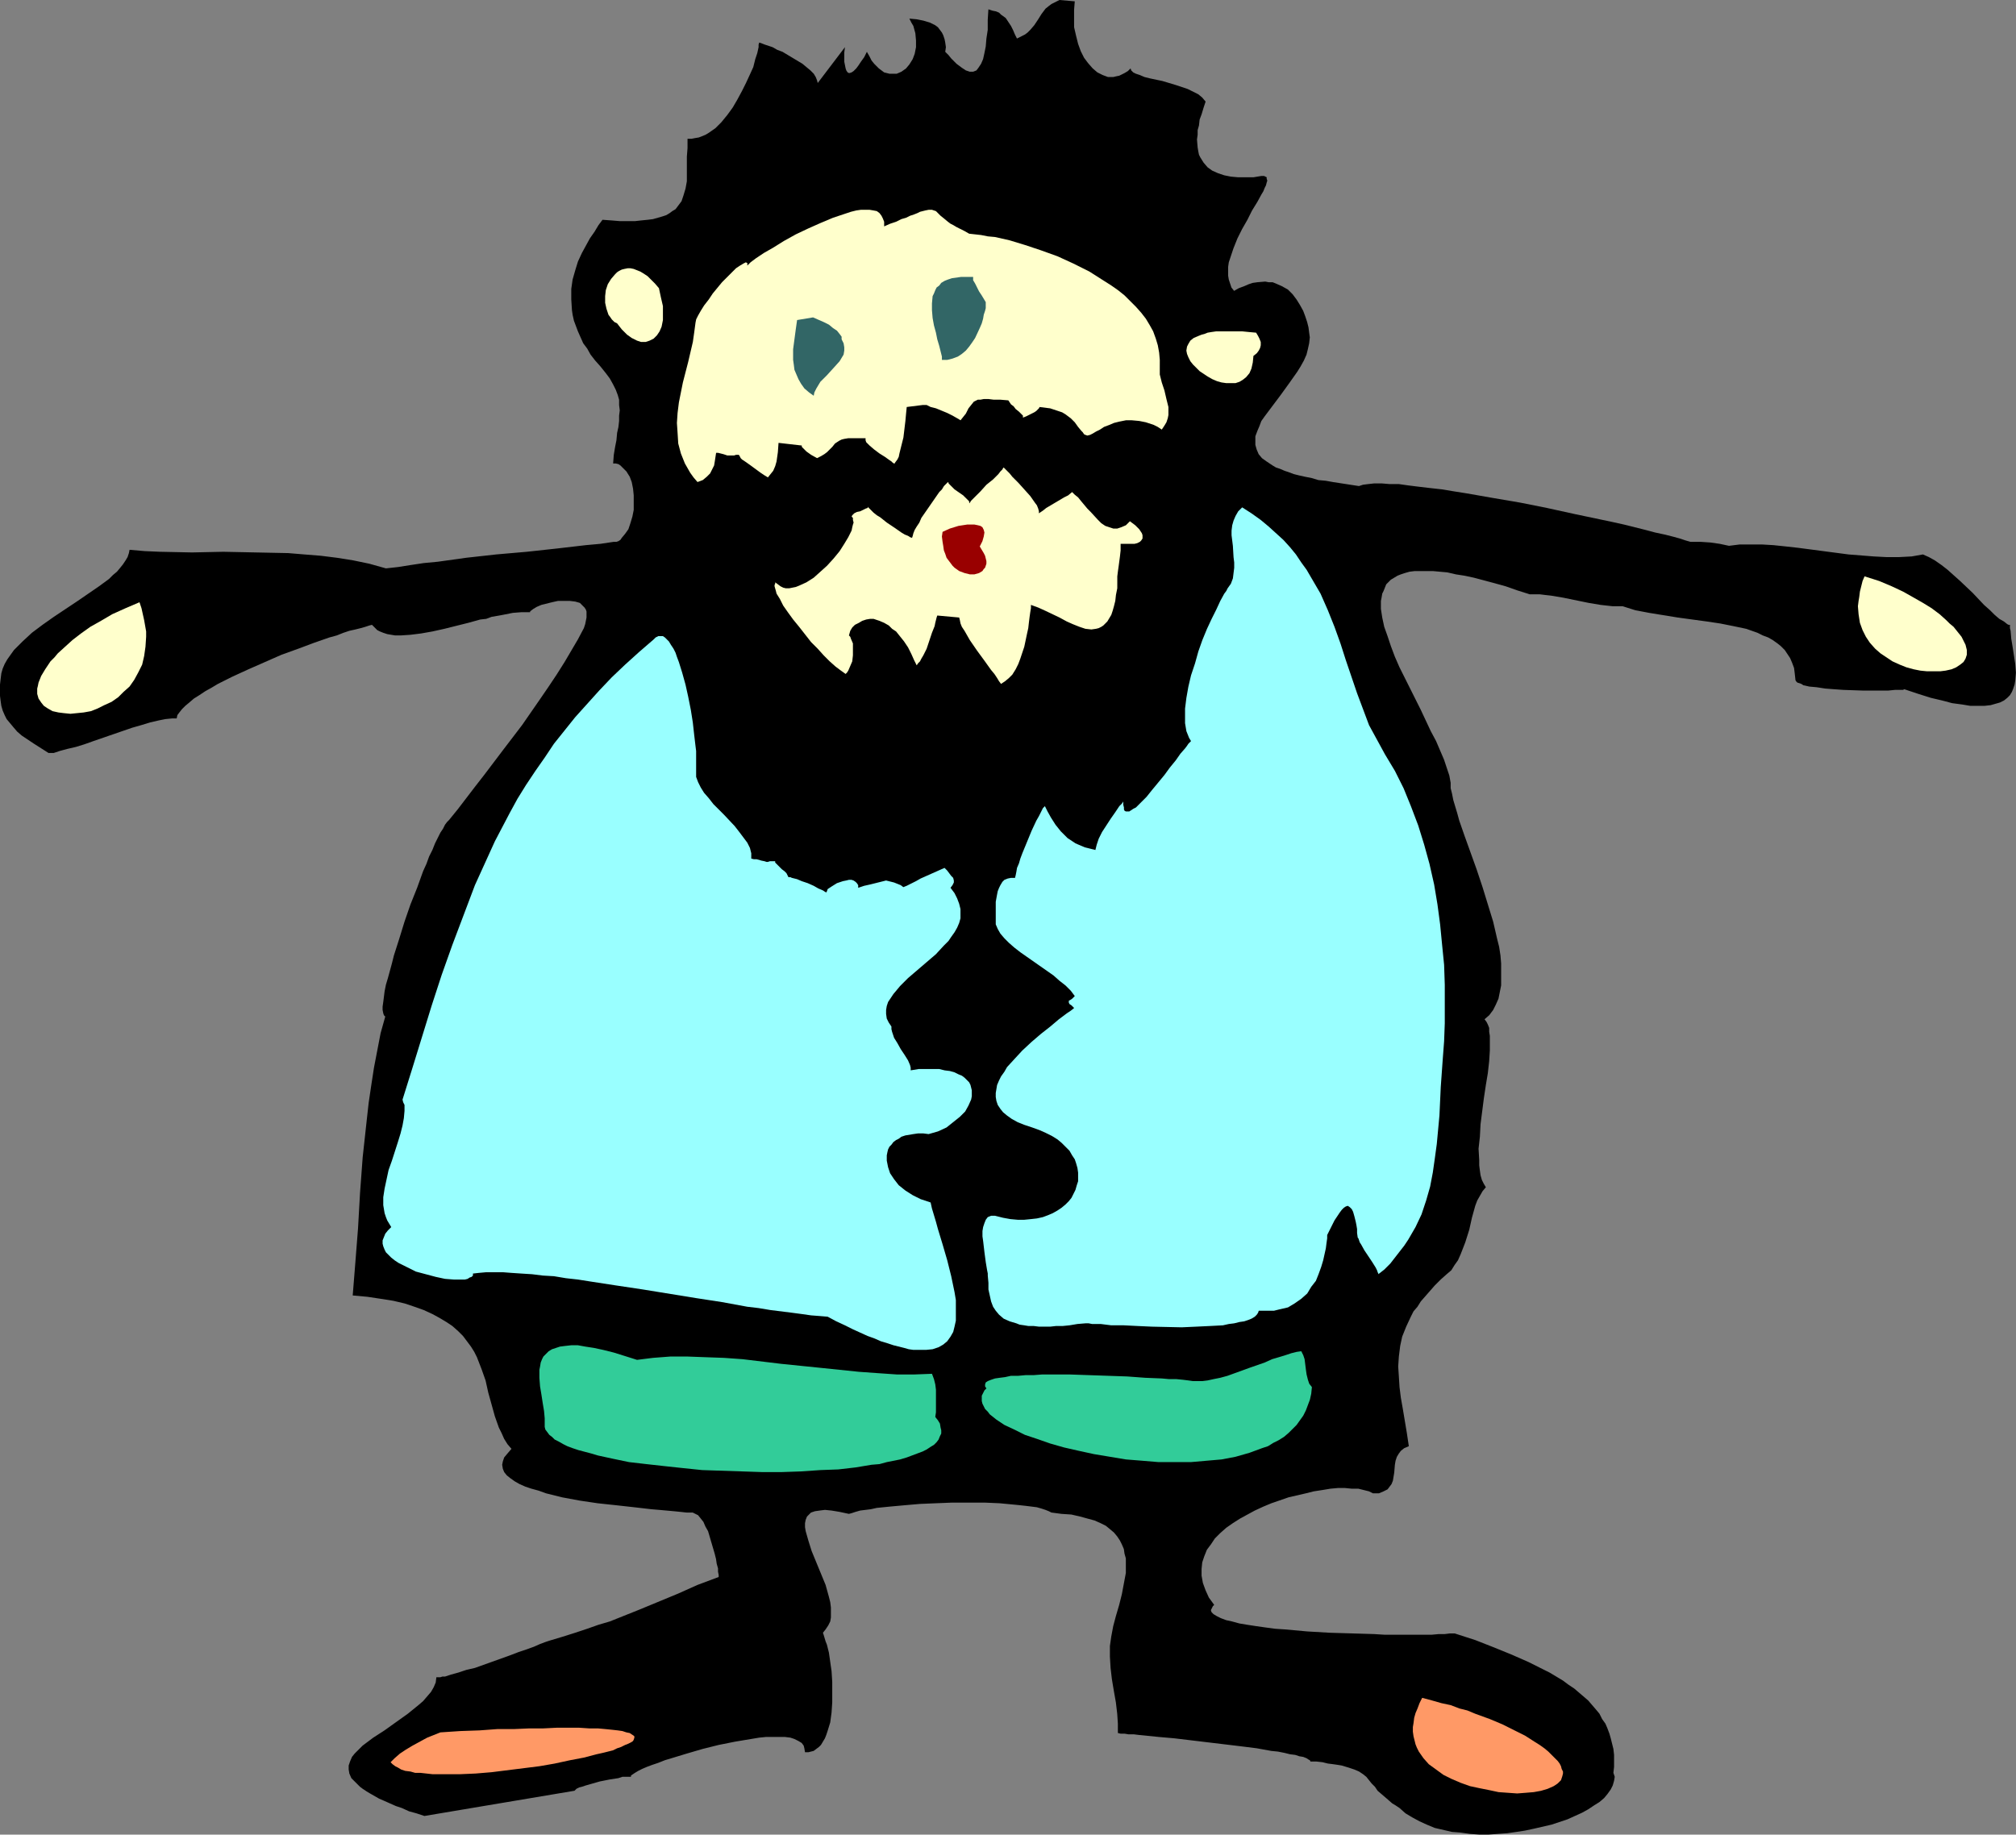<?xml version="1.0" encoding="UTF-8" standalone="no"?>
<svg
   version="1.0"
   width="129.766mm"
   height="118.114mm"
   id="svg16"
   sodipodi:docname="Big Mustache.wmf"
   xmlns:inkscape="http://www.inkscape.org/namespaces/inkscape"
   xmlns:sodipodi="http://sodipodi.sourceforge.net/DTD/sodipodi-0.dtd"
   xmlns="http://www.w3.org/2000/svg"
   xmlns:svg="http://www.w3.org/2000/svg">
  <rect width="100%" height="100%" fill="#808080" stroke="none"/>
  <sodipodi:namedview
     id="namedview16"
     pagecolor="#ffffff"
     bordercolor="#000000"
     borderopacity="0.25"
     inkscape:showpageshadow="2"
     inkscape:pageopacity="0.0"
     inkscape:pagecheckerboard="0"
     inkscape:deskcolor="#d1d1d1"
     inkscape:document-units="mm" />
  <defs
     id="defs1">
    <pattern
       id="WMFhbasepattern"
       patternUnits="userSpaceOnUse"
       width="6"
       height="6"
       x="0"
       y="0" />
  </defs>
  <path
     style="fill:#000000;fill-opacity:1;fill-rule:evenodd;stroke:none"
     d="M 261.469,0.323 257.752,0 l -0.97,0.485 -0.97,0.485 -0.646,0.485 -0.808,0.646 -0.97,1.293 -0.808,1.293 -0.97,1.454 -0.97,1.131 -0.646,0.646 -0.646,0.485 -0.97,0.485 -0.97,0.485 -0.485,-0.969 -0.485,-1.131 -0.485,-0.969 -0.646,-0.969 -0.646,-0.969 -1.131,-0.808 -0.485,-0.485 -0.808,-0.323 -0.808,-0.162 -0.97,-0.323 -0.162,2.585 v 2.424 l -0.323,2.1 -0.162,1.939 -0.323,1.616 -0.323,1.454 -0.485,1.131 -0.646,0.969 -0.485,0.646 -0.808,0.323 h -0.808 l -0.97,-0.323 -0.485,-0.323 -0.485,-0.323 -0.646,-0.485 -0.646,-0.485 -0.646,-0.646 -0.646,-0.646 -0.646,-0.808 -0.808,-0.808 0.162,-1.131 -0.162,-1.131 -0.162,-0.808 -0.323,-0.969 -0.323,-0.646 -0.485,-0.646 -0.485,-0.646 -0.646,-0.485 -1.293,-0.646 -1.616,-0.485 -1.616,-0.323 -1.778,-0.162 0.485,0.969 0.485,0.808 0.485,1.777 0.162,1.777 v 1.616 l -0.323,1.616 -0.485,1.293 -0.808,1.293 -0.808,0.969 -1.131,0.808 -1.131,0.485 h -1.131 -0.646 l -0.646,-0.162 -0.646,-0.162 -0.646,-0.485 -0.646,-0.485 -0.485,-0.485 -0.646,-0.646 -0.646,-0.808 -0.485,-0.969 -0.646,-1.131 -0.646,1.293 -0.808,1.131 -0.646,0.969 -0.485,0.646 -0.646,0.646 -0.485,0.323 -0.485,0.162 h -0.162 l -0.323,-0.162 -0.323,-0.485 -0.162,-0.485 -0.162,-0.808 -0.162,-0.808 v -2.262 l 0.162,-1.293 -6.626,8.725 -0.162,-0.646 -0.323,-0.808 -0.485,-0.808 -0.808,-0.808 -0.97,-0.808 -0.97,-0.808 -2.424,-1.454 -2.424,-1.454 -1.293,-0.485 -1.131,-0.646 -0.97,-0.323 -0.97,-0.323 -0.808,-0.323 -0.485,-0.162 -0.162,0.485 v 0.646 l -0.323,1.454 -0.485,1.454 -0.485,1.939 -0.808,1.777 -0.97,2.1 -0.97,1.939 -1.131,2.1 -1.131,1.939 -1.293,1.777 -1.454,1.777 -1.454,1.454 -1.616,1.131 -0.808,0.485 -0.808,0.323 -0.808,0.323 -0.97,0.162 -0.808,0.162 h -0.97 v 2.262 l -0.162,2.1 v 2.1 1.939 1.939 l -0.323,1.777 -0.485,1.616 -0.485,1.454 -0.485,0.646 -0.485,0.646 -0.485,0.646 -0.808,0.485 -0.646,0.485 -0.808,0.485 -0.97,0.323 -1.131,0.323 -1.131,0.323 -1.293,0.162 -1.616,0.162 -1.454,0.162 h -3.717 l -1.939,-0.162 -2.262,-0.162 -0.97,1.293 -0.97,1.616 -1.131,1.616 -0.97,1.777 -0.97,1.777 -0.97,2.1 -0.646,2.1 -0.646,2.262 -0.323,2.262 v 2.585 l 0.162,2.585 0.162,1.131 0.323,1.454 0.485,1.293 0.485,1.293 0.646,1.454 0.646,1.454 0.97,1.293 0.808,1.454 1.131,1.454 1.293,1.454 1.293,1.616 0.97,1.293 0.808,1.454 0.646,1.293 0.485,1.293 0.323,1.131 v 1.293 l 0.162,1.293 -0.162,1.293 v 1.293 l -0.162,1.454 -0.323,1.454 -0.162,1.777 -0.323,1.616 -0.323,1.939 -0.162,2.1 h 0.646 l 0.646,0.162 0.485,0.323 0.485,0.485 0.97,0.969 0.808,1.293 0.485,1.293 0.323,1.616 0.162,1.616 v 1.777 1.777 l -0.323,1.616 -0.485,1.616 -0.485,1.454 -0.808,1.131 -0.808,0.969 -0.323,0.485 -0.485,0.323 -0.485,0.162 h -0.646 l -3.232,0.485 -3.555,0.323 -6.949,0.808 -7.434,0.808 -7.434,0.646 -7.272,0.808 -6.949,0.969 -3.394,0.323 -3.232,0.485 -3.07,0.485 -2.909,0.323 -4.04,-1.131 -3.878,-0.808 -4.04,-0.646 -3.878,-0.485 -4.04,-0.323 -3.878,-0.323 -7.918,-0.162 -7.918,-0.162 -7.595,0.162 -7.757,-0.162 -3.717,-0.162 -3.717,-0.323 -0.162,0.808 -0.323,0.969 -0.485,0.808 -0.646,0.969 -0.646,0.808 -0.808,0.969 -0.97,0.808 -0.97,0.969 -2.424,1.777 -2.586,1.777 -2.586,1.777 -2.909,1.939 -2.909,1.939 -2.747,1.939 -2.586,1.939 -2.262,2.1 -1.131,1.131 -0.97,0.969 -0.808,1.131 -0.808,1.131 -0.646,1.131 -0.485,1.131 -0.323,1.131 -0.162,1.293 L 0,166.578 v 1.454 1.293 l 0.162,1.293 0.162,1.131 0.323,1.131 0.485,1.131 0.485,0.969 0.808,0.969 0.808,0.969 0.97,1.131 1.131,0.969 1.454,0.969 1.454,0.969 1.778,1.131 1.778,1.131 h 0.646 0.646 l 1.454,-0.485 1.778,-0.485 2.101,-0.485 2.101,-0.646 2.262,-0.808 9.373,-3.231 2.262,-0.646 2.101,-0.646 2.101,-0.485 1.616,-0.323 1.616,-0.162 h 1.131 l 0.162,-0.808 0.485,-0.646 0.646,-0.808 0.808,-0.808 0.97,-0.808 1.131,-0.969 1.293,-0.808 1.454,-0.969 1.454,-0.808 1.616,-0.969 3.555,-1.777 3.878,-1.777 4.04,-1.777 4.04,-1.777 4.04,-1.454 3.878,-1.454 3.717,-1.293 1.778,-0.485 1.616,-0.646 1.454,-0.485 1.454,-0.323 1.293,-0.323 1.131,-0.323 0.97,-0.323 0.646,-0.162 0.646,0.646 0.646,0.646 0.646,0.323 0.808,0.323 0.97,0.323 0.97,0.162 0.97,0.162 h 1.293 l 2.424,-0.162 2.586,-0.323 2.747,-0.485 2.909,-0.646 5.818,-1.454 2.909,-0.808 1.454,-0.162 1.293,-0.485 2.747,-0.485 2.424,-0.485 2.101,-0.162 h 1.131 0.97 v -0.162 l 0.162,-0.162 0.646,-0.485 0.808,-0.485 1.131,-0.485 1.293,-0.323 1.293,-0.323 1.454,-0.323 h 1.454 1.454 l 1.293,0.162 1.131,0.323 0.808,0.808 0.323,0.323 0.323,0.485 0.162,0.485 v 0.646 0.808 l -0.162,0.808 -0.162,0.808 -0.323,0.969 -1.454,2.747 -1.616,2.747 -1.616,2.747 -1.939,3.07 -1.939,2.908 -2.101,3.07 -4.363,6.301 -4.686,6.14 -4.525,5.978 -2.262,2.908 -2.101,2.747 -2.101,2.747 -2.101,2.585 -0.485,0.485 -0.485,0.646 -0.485,0.969 -0.646,0.969 -0.646,1.293 -0.646,1.293 -0.646,1.616 -0.808,1.616 -0.646,1.777 -0.808,1.777 -1.454,4.039 -1.616,4.039 -1.454,4.201 -1.293,4.201 -1.293,4.039 -0.485,1.939 -0.485,1.777 -0.485,1.777 -0.485,1.616 -0.323,1.616 -0.162,1.293 -0.162,1.293 -0.162,1.131 v 0.808 l 0.162,0.808 0.162,0.485 0.323,0.323 -1.131,4.039 -0.808,4.201 -0.808,4.201 -0.646,4.201 -0.646,4.362 -0.485,4.362 -0.97,8.886 -0.646,8.725 -0.485,8.563 -0.646,8.24 -0.323,4.039 -0.323,4.039 3.555,0.323 3.232,0.485 3.07,0.485 2.747,0.646 2.424,0.808 2.262,0.808 2.101,0.969 1.778,0.969 1.616,0.969 1.454,0.969 1.454,1.293 1.131,1.131 0.97,1.293 0.97,1.293 0.808,1.293 0.646,1.293 1.131,2.908 0.97,2.747 0.646,2.908 1.616,5.816 0.97,2.747 0.646,1.293 0.646,1.454 0.808,1.293 0.97,1.131 -0.97,1.131 -0.808,0.969 -0.323,0.969 -0.162,0.808 0.162,0.969 0.323,0.808 0.646,0.808 0.808,0.646 1.131,0.808 1.131,0.646 1.454,0.646 1.454,0.485 1.778,0.485 1.778,0.646 1.939,0.485 1.939,0.485 4.363,0.808 4.363,0.646 4.525,0.485 4.363,0.485 4.202,0.485 1.939,0.162 1.778,0.162 1.778,0.162 1.616,0.162 1.454,0.162 h 1.454 l 0.646,0.323 0.646,0.323 0.646,0.808 0.646,0.808 0.485,1.131 0.646,1.131 0.808,2.747 0.808,2.747 0.323,1.293 0.162,1.131 0.323,1.131 v 0.808 l 0.162,0.808 v 0.485 l -2.586,0.969 -2.586,0.969 -4.686,2.1 -9.373,3.878 -4.848,1.939 -2.424,0.969 -2.747,0.808 -2.747,0.969 -2.909,0.969 -3.07,0.969 -3.232,0.969 -0.485,0.162 -0.485,0.162 -1.293,0.485 -1.454,0.646 -1.778,0.646 -1.939,0.646 -2.101,0.808 -8.565,3.07 -2.101,0.485 -1.939,0.646 -1.778,0.485 -1.454,0.485 h -0.646 l -0.485,0.162 h -0.485 -0.485 l -0.162,1.293 -0.485,1.131 -0.646,1.131 -0.97,1.131 -0.97,1.131 -1.131,0.969 -2.586,2.1 -5.656,4.039 -2.747,1.777 -1.293,0.969 -1.293,0.969 -0.97,0.969 -0.97,0.969 -0.646,0.808 -0.485,1.131 -0.323,0.969 v 0.969 l 0.162,0.969 0.485,1.131 0.97,0.969 1.131,1.131 0.646,0.485 0.97,0.646 0.808,0.485 1.131,0.646 1.131,0.646 1.131,0.485 1.454,0.646 1.454,0.646 1.454,0.485 1.778,0.808 1.778,0.485 1.939,0.646 36.522,-6.14 0.162,-0.162 0.323,-0.323 0.646,-0.323 0.646,-0.162 0.97,-0.323 1.131,-0.323 2.262,-0.646 2.424,-0.485 2.101,-0.323 0.97,-0.323 h 0.97 0.646 0.485 v -0.323 l 0.485,-0.323 0.485,-0.323 0.808,-0.485 0.97,-0.485 1.131,-0.485 1.293,-0.485 1.454,-0.485 1.616,-0.646 1.616,-0.485 3.717,-1.131 3.878,-1.131 3.878,-0.969 4.04,-0.808 3.878,-0.646 1.939,-0.323 1.616,-0.162 h 1.778 1.454 1.454 l 1.293,0.162 0.97,0.323 0.97,0.485 0.808,0.485 0.485,0.646 0.162,0.646 0.162,0.969 h 0.808 l 0.646,-0.162 0.646,-0.162 0.646,-0.485 0.646,-0.485 0.485,-0.485 0.485,-0.808 0.485,-0.808 0.323,-0.808 0.323,-0.969 0.646,-2.1 0.323,-2.424 0.162,-2.424 v -2.585 -2.424 l -0.162,-2.585 -0.323,-2.262 -0.323,-2.262 -0.485,-1.939 -0.323,-0.808 -0.485,-1.616 -0.162,-0.485 0.646,-0.808 0.646,-0.969 0.485,-0.969 0.162,-0.969 v -1.293 -1.131 l -0.162,-1.293 -0.323,-1.293 -0.808,-2.908 -1.131,-2.747 -1.131,-2.747 -1.131,-2.747 -0.808,-2.585 -0.323,-1.131 -0.323,-1.131 -0.162,-0.969 v -0.969 l 0.162,-0.808 0.323,-0.808 0.485,-0.485 0.485,-0.485 0.97,-0.323 1.131,-0.162 1.293,-0.162 1.616,0.162 1.939,0.323 2.262,0.485 0.646,-0.162 0.97,-0.323 1.131,-0.323 1.293,-0.162 1.293,-0.162 1.454,-0.323 1.616,-0.162 1.616,-0.162 3.555,-0.323 3.717,-0.323 3.878,-0.162 4.04,-0.162 h 4.04 3.717 l 3.717,0.162 3.394,0.323 1.616,0.162 1.454,0.162 1.293,0.162 1.293,0.162 1.131,0.323 0.97,0.323 0.808,0.323 0.646,0.323 2.424,0.323 2.424,0.162 2.101,0.485 1.778,0.485 1.778,0.485 1.454,0.646 1.293,0.646 0.97,0.808 0.97,0.808 0.808,0.969 0.646,0.969 0.485,0.969 0.485,1.131 0.162,1.131 0.323,1.131 v 1.131 2.424 l -0.485,2.585 -0.485,2.585 -0.646,2.585 -0.808,2.747 -0.646,2.424 -0.485,2.585 -0.323,2.262 v 1.293 1.293 l 0.162,2.747 0.323,2.747 0.485,2.908 0.485,2.747 0.323,2.747 0.162,2.424 v 1.131 1.131 l 0.646,0.162 h 0.97 l 0.97,0.162 h 1.293 l 1.293,0.162 1.616,0.162 1.616,0.162 1.616,0.162 3.717,0.323 4.04,0.485 8.08,0.969 4.04,0.485 3.878,0.485 3.555,0.646 1.616,0.162 1.616,0.323 1.293,0.323 1.293,0.162 0.97,0.323 0.97,0.162 0.808,0.323 0.485,0.323 0.323,0.162 0.162,0.323 h 1.454 l 1.454,0.162 1.293,0.323 1.293,0.162 1.131,0.162 0.97,0.162 1.616,0.485 1.454,0.485 1.131,0.485 0.97,0.646 0.808,0.646 0.646,0.808 0.646,0.808 0.808,0.808 0.646,0.969 1.131,0.969 1.131,0.969 1.293,1.131 0.808,0.485 0.97,0.646 1.454,1.293 1.616,0.969 1.778,0.969 1.778,0.808 1.939,0.808 2.101,0.485 2.101,0.485 2.101,0.162 2.262,0.323 2.262,0.162 h 2.262 l 2.262,-0.162 2.262,-0.162 2.262,-0.323 2.101,-0.323 2.262,-0.485 2.101,-0.485 2.101,-0.485 1.939,-0.646 1.939,-0.646 1.778,-0.808 1.778,-0.808 1.454,-0.808 1.454,-0.969 1.293,-0.808 1.131,-0.969 0.808,-0.969 0.808,-1.131 0.485,-0.969 0.323,-1.131 0.162,-0.969 -0.323,-0.969 0.162,-1.454 v -1.616 -1.293 l -0.162,-1.454 -0.323,-1.293 -0.323,-1.293 -0.323,-1.131 -0.485,-1.293 -0.485,-1.131 -0.808,-1.131 -0.646,-1.293 -0.808,-0.969 -0.97,-1.131 -0.97,-1.131 -1.131,-0.969 -1.131,-0.969 -1.131,-0.969 -1.454,-0.969 -1.293,-0.969 -1.616,-0.969 -1.616,-0.969 -1.616,-0.808 -3.555,-1.777 -4.04,-1.777 -4.363,-1.777 -4.525,-1.777 -5.01,-1.616 h -1.131 l -1.293,0.162 h -1.454 l -1.778,0.162 h -4.04 -2.262 -2.424 -2.586 l -2.586,-0.162 -5.333,-0.162 -5.494,-0.162 -5.494,-0.323 -5.333,-0.485 -2.424,-0.162 -2.424,-0.323 -2.262,-0.323 -2.101,-0.323 -1.939,-0.323 -1.778,-0.485 -1.454,-0.323 -1.293,-0.485 -0.97,-0.485 -0.808,-0.485 -0.485,-0.485 -0.162,-0.485 0.323,-0.646 0.162,-0.323 0.323,-0.323 -1.293,-1.777 -0.808,-1.777 -0.646,-1.777 -0.323,-1.777 v -1.616 l 0.162,-1.616 0.485,-1.454 0.646,-1.616 0.97,-1.293 0.97,-1.454 1.293,-1.293 1.454,-1.293 1.616,-1.131 1.778,-1.131 1.778,-0.969 1.778,-0.969 2.101,-0.969 1.939,-0.808 4.202,-1.454 4.202,-0.969 1.939,-0.485 2.101,-0.323 1.939,-0.323 1.778,-0.162 h 1.778 l 1.616,0.162 h 1.616 l 1.293,0.323 1.293,0.323 0.97,0.485 h 0.808 0.646 l 1.131,-0.485 0.97,-0.485 0.485,-0.646 0.485,-0.646 0.323,-0.808 0.323,-1.939 0.162,-1.939 0.162,-0.969 0.323,-0.969 0.485,-0.808 0.485,-0.646 0.808,-0.646 1.131,-0.485 -0.485,-3.231 -0.485,-2.908 -0.485,-2.908 -0.485,-2.747 -0.323,-2.585 -0.162,-2.585 -0.162,-2.424 0.162,-2.424 0.323,-2.585 0.485,-2.262 0.97,-2.424 1.131,-2.424 0.646,-1.293 0.97,-1.131 0.808,-1.293 1.131,-1.293 1.131,-1.293 1.131,-1.293 1.454,-1.454 1.454,-1.293 1.131,-0.969 0.808,-1.293 0.808,-1.131 0.646,-1.454 1.131,-2.908 0.97,-3.07 0.646,-2.908 0.808,-2.908 0.485,-1.293 0.646,-1.131 0.646,-1.131 0.808,-0.969 -0.485,-0.808 -0.485,-0.969 -0.323,-1.131 -0.162,-1.131 -0.162,-1.293 v -1.293 l -0.162,-2.747 0.323,-2.908 0.162,-3.07 0.808,-6.301 0.485,-3.231 0.485,-2.908 0.323,-2.908 0.162,-2.585 v -1.293 -1.131 -1.131 l -0.162,-0.969 v -0.969 l -0.323,-0.808 -0.323,-0.646 -0.485,-0.646 1.131,-0.969 0.97,-1.293 0.646,-1.293 0.646,-1.454 0.323,-1.616 0.323,-1.616 v -1.777 -1.777 -1.777 l -0.162,-1.939 -0.323,-2.1 -0.485,-1.939 -0.97,-4.201 -1.293,-4.201 -1.293,-4.201 -1.454,-4.362 -1.454,-4.039 -1.454,-4.039 -1.293,-3.716 -0.485,-1.777 -0.485,-1.616 -0.485,-1.616 -0.323,-1.616 -0.323,-1.293 v -1.293 l -0.323,-1.777 -0.646,-1.939 -0.646,-1.939 -0.97,-2.262 -0.97,-2.262 -1.293,-2.424 -2.424,-5.17 -2.586,-5.17 -2.586,-5.17 -1.131,-2.585 -0.97,-2.585 -0.808,-2.424 -0.808,-2.262 -0.485,-2.262 -0.323,-2.1 v -1.939 l 0.162,-0.808 0.162,-0.969 0.323,-0.646 0.323,-0.808 0.323,-0.808 0.485,-0.485 0.646,-0.646 0.808,-0.485 0.808,-0.485 0.808,-0.323 0.97,-0.323 1.131,-0.323 1.293,-0.162 h 1.293 1.454 1.616 l 1.778,0.162 1.778,0.162 2.101,0.485 2.101,0.323 2.262,0.485 2.424,0.646 2.424,0.646 2.909,0.808 2.747,0.969 3.07,0.969 h 1.131 1.293 l 1.293,0.162 1.454,0.162 2.909,0.485 6.302,1.293 2.909,0.485 1.454,0.162 1.454,0.162 h 1.131 1.293 l 3.07,0.969 3.394,0.646 6.949,1.131 7.11,0.969 3.232,0.485 3.232,0.646 3.07,0.646 2.747,0.969 1.293,0.646 1.293,0.485 1.131,0.646 1.131,0.808 0.808,0.646 0.97,0.969 0.646,0.969 0.646,0.969 0.485,1.131 0.485,1.293 0.162,1.293 0.162,1.454 v 0.162 l 0.162,0.323 0.323,0.323 0.485,0.162 0.485,0.162 0.485,0.323 1.454,0.323 1.778,0.162 2.101,0.323 2.101,0.162 2.262,0.162 4.686,0.162 h 6.302 l 1.616,-0.162 h 1.293 0.646 l 0.323,-0.162 3.394,1.131 3.07,0.969 2.747,0.646 2.424,0.646 2.424,0.323 1.939,0.323 h 1.939 1.616 l 1.454,-0.162 1.131,-0.323 1.131,-0.323 0.97,-0.485 0.808,-0.646 0.646,-0.646 0.485,-0.808 0.323,-0.808 0.323,-0.969 0.162,-0.969 0.162,-1.939 -0.162,-2.1 -0.323,-2.1 -0.323,-2.1 -0.323,-1.939 -0.162,-1.939 -0.162,-0.646 v -0.808 h -0.323 l -0.323,-0.162 -0.808,-0.646 -1.131,-0.646 -1.131,-0.969 -1.131,-1.131 -1.454,-1.293 -2.747,-2.908 -3.07,-2.908 -3.07,-2.747 -1.454,-1.131 -1.616,-1.131 -1.454,-0.808 -1.454,-0.646 -2.747,0.485 -3.07,0.162 h -3.07 l -3.07,-0.162 -6.141,-0.485 -6.141,-0.808 -6.141,-0.808 -2.909,-0.323 -3.07,-0.323 -2.747,-0.162 h -2.909 -2.586 l -2.586,0.323 -2.262,-0.485 -2.262,-0.323 -2.424,-0.162 h -1.131 -1.293 l -1.131,-0.323 -1.454,-0.485 -1.778,-0.485 -1.939,-0.485 -2.262,-0.485 -2.424,-0.646 -2.586,-0.646 -2.586,-0.646 -2.909,-0.646 -3.07,-0.646 -6.141,-1.293 -6.626,-1.454 -6.464,-1.293 -6.626,-1.131 -6.464,-1.131 -3.07,-0.485 -2.909,-0.485 -2.909,-0.323 -2.747,-0.323 -2.586,-0.323 -2.262,-0.323 h -2.262 l -1.939,-0.162 h -1.778 l -1.454,0.162 -1.293,0.162 -0.97,0.323 -2.101,-0.323 -2.101,-0.323 -2.101,-0.323 -1.778,-0.323 -1.778,-0.162 -1.616,-0.485 -1.616,-0.323 -1.454,-0.323 -1.293,-0.323 -1.293,-0.485 -0.97,-0.323 -1.131,-0.485 -0.97,-0.323 -0.808,-0.485 -1.454,-0.969 -1.131,-0.808 -0.808,-0.969 -0.485,-1.131 -0.323,-1.131 v -1.131 -0.969 l 0.485,-1.293 0.485,-1.131 0.485,-1.293 0.808,-1.131 1.939,-2.585 1.939,-2.585 2.101,-2.908 1.939,-2.747 0.808,-1.293 0.808,-1.454 0.646,-1.454 0.323,-1.293 0.323,-1.454 0.162,-1.454 -0.162,-1.131 -0.162,-1.293 -0.323,-1.293 -0.485,-1.454 -0.485,-1.293 -0.808,-1.454 -0.808,-1.293 -0.97,-1.293 -1.131,-1.131 -1.454,-0.808 -1.454,-0.646 -0.808,-0.323 h -0.97 l -0.808,-0.162 -1.939,0.162 -1.131,0.162 -0.97,0.323 -1.131,0.485 -1.293,0.485 -1.131,0.646 -0.646,-0.808 -0.323,-0.969 -0.323,-0.969 -0.162,-0.969 v -0.969 -1.131 l 0.162,-1.131 0.323,-0.969 0.808,-2.424 0.97,-2.424 1.131,-2.262 1.293,-2.262 1.131,-2.262 1.293,-2.1 0.97,-1.777 0.485,-0.808 0.323,-0.808 0.323,-0.646 0.162,-0.646 0.162,-0.485 -0.162,-0.485 V 43.139 l -0.323,-0.162 -0.323,-0.162 h -0.646 l -1.939,0.323 h -1.939 -1.778 l -1.778,-0.162 -1.616,-0.323 -1.454,-0.485 -1.454,-0.646 -1.131,-0.808 -0.97,-1.131 -0.808,-1.293 -0.323,-0.646 -0.162,-0.808 -0.162,-0.969 -0.162,-1.939 0.162,-1.131 v -1.131 l 0.323,-1.131 0.162,-1.454 0.485,-1.293 0.485,-1.616 0.485,-1.454 -0.808,-0.969 -0.97,-0.808 -1.293,-0.646 -1.293,-0.646 -1.454,-0.485 -1.454,-0.485 -3.232,-0.969 -3.07,-0.646 -1.293,-0.323 -1.131,-0.485 -0.97,-0.323 -0.646,-0.323 -0.485,-0.485 -0.162,-0.485 -0.646,0.646 -0.808,0.485 -0.646,0.323 -0.646,0.323 -0.808,0.162 -0.646,0.162 h -1.293 l -1.293,-0.485 -1.293,-0.646 -1.131,-0.969 -1.131,-1.293 -0.97,-1.293 -0.808,-1.616 -0.646,-1.777 -0.485,-1.939 -0.485,-2.1 V 4.524 2.424 Z"
     id="path1" />
  <path
     style="fill:#ffffcc;fill-opacity:1;fill-rule:evenodd;stroke:none"
     d="m 271.811,143.15 -0.323,1.616 -0.162,1.454 -0.323,1.293 -0.323,1.131 -0.323,0.969 -0.485,0.808 -0.485,0.808 -0.485,0.485 -0.485,0.485 -0.485,0.323 -0.646,0.323 -0.646,0.162 -1.131,0.162 -1.454,-0.162 -1.454,-0.485 -1.616,-0.646 -1.454,-0.646 -1.778,-0.969 -3.394,-1.616 -1.778,-0.808 -1.778,-0.646 v 0.808 l -0.162,0.969 -0.162,1.131 -0.162,1.293 -0.162,1.454 -0.323,1.454 -0.646,3.07 -0.97,2.908 -0.485,1.293 -0.646,1.293 -0.808,1.293 -0.808,0.808 -0.97,0.808 -0.97,0.646 -0.485,-0.646 -0.485,-0.808 -0.646,-0.969 -0.808,-0.969 -0.808,-1.131 -0.808,-1.131 -1.778,-2.424 -1.778,-2.585 -0.646,-1.131 -0.646,-1.131 -0.646,-0.969 -0.323,-0.808 -0.162,-0.808 -0.162,-0.646 -5.333,-0.485 -0.162,0.485 -0.162,0.646 -0.162,0.646 -0.162,0.808 -0.646,1.616 -0.646,1.939 -0.646,1.939 -0.808,1.616 -0.485,0.808 -0.323,0.646 -0.485,0.485 -0.323,0.485 -0.646,-1.293 -0.646,-1.454 -0.808,-1.616 -0.97,-1.454 -1.293,-1.616 -0.646,-0.808 -0.97,-0.646 -0.808,-0.808 -1.131,-0.646 -1.131,-0.485 -1.454,-0.485 h -0.808 l -0.97,0.162 -0.97,0.323 -0.808,0.485 -0.97,0.485 -0.646,0.646 -0.485,0.808 -0.323,1.131 0.323,0.323 0.162,0.485 0.485,1.131 v 1.454 1.454 l -0.162,1.454 -0.485,1.131 -0.485,1.131 -0.323,0.485 -0.323,0.323 -1.131,-0.808 -1.293,-0.969 -1.454,-1.293 -1.454,-1.454 -1.454,-1.616 -1.616,-1.616 -2.909,-3.716 -1.454,-1.777 -1.293,-1.777 -1.131,-1.616 -0.808,-1.616 -0.808,-1.293 -0.162,-0.646 -0.323,-1.131 v -0.323 l 0.162,-0.323 v -0.323 l 0.646,0.485 0.646,0.485 0.646,0.323 0.646,0.162 h 0.808 l 0.808,-0.162 0.808,-0.162 0.808,-0.323 1.778,-0.808 1.778,-1.131 1.616,-1.454 1.616,-1.454 1.616,-1.777 1.454,-1.777 1.131,-1.777 0.97,-1.616 0.808,-1.616 0.162,-0.808 0.162,-0.646 0.162,-0.485 -0.162,-0.646 v -0.485 l -0.323,-0.323 0.162,-0.323 0.485,-0.485 0.646,-0.323 0.808,-0.162 1.293,-0.646 0.485,-0.162 0.162,-0.323 v 0.162 l 0.323,0.323 0.485,0.485 0.485,0.485 0.808,0.646 0.808,0.485 1.616,1.293 1.939,1.293 1.616,1.131 0.808,0.485 0.808,0.323 0.485,0.323 0.485,0.162 0.162,-0.485 0.162,-0.646 0.323,-0.808 0.485,-0.808 0.646,-0.969 0.485,-1.131 1.454,-2.1 1.454,-2.1 1.454,-2.1 0.646,-0.646 0.485,-0.808 0.646,-0.646 0.323,-0.323 0.162,0.162 v 0.162 l 0.646,0.646 0.808,0.808 2.101,1.454 0.808,0.808 0.646,0.646 v 0.323 l 0.162,0.162 v -0.162 l 0.323,-0.485 0.485,-0.485 0.485,-0.485 0.646,-0.646 0.646,-0.646 1.454,-1.616 1.616,-1.293 0.646,-0.646 0.646,-0.646 0.485,-0.646 0.485,-0.485 0.162,-0.323 0.162,-0.162 0.485,0.485 0.485,0.485 0.485,0.485 0.646,0.808 1.454,1.454 1.454,1.616 1.454,1.616 1.131,1.616 0.485,0.646 0.323,0.808 0.162,0.646 v 0.485 l 0.97,-0.646 0.808,-0.646 4.363,-2.585 0.97,-0.485 0.97,-0.808 0.646,0.646 0.808,0.646 0.646,0.808 0.808,0.969 0.808,0.969 0.808,0.808 1.778,1.939 0.808,0.808 0.97,0.646 0.97,0.323 0.97,0.323 h 0.97 l 0.97,-0.323 1.131,-0.485 0.485,-0.485 0.485,-0.485 1.293,0.969 0.97,0.969 0.323,0.485 0.323,0.485 0.162,0.485 v 0.485 0.323 l -0.323,0.485 -0.323,0.323 -0.646,0.323 -0.646,0.162 h -0.97 -1.131 -1.293 v 1.616 l -0.162,1.454 -0.323,2.424 -0.162,1.131 -0.162,1.293 v 1.293 z"
     id="path2" />
  <path
     style="fill:#ffffcc;fill-opacity:1;fill-rule:evenodd;stroke:none"
     d="m 160.307,70.121 0.485,2.262 0.485,2.1 v 1.777 1.616 l -0.323,1.616 -0.485,1.131 -0.646,0.969 -0.808,0.808 -0.97,0.485 -0.97,0.323 h -1.131 l -0.97,-0.323 -1.293,-0.646 -1.131,-0.808 -1.293,-1.293 -1.131,-1.454 -0.646,-0.323 -0.646,-0.646 -0.323,-0.485 -0.485,-0.646 -0.485,-1.454 -0.323,-1.454 v -1.616 l 0.162,-1.454 0.485,-1.454 0.808,-1.293 0.97,-1.131 0.485,-0.485 0.485,-0.323 0.646,-0.323 0.646,-0.162 0.808,-0.162 h 0.646 l 0.808,0.162 0.808,0.323 0.808,0.323 0.808,0.485 0.97,0.646 0.808,0.808 0.97,0.969 z"
     id="path3" />
  <path
     style="fill:#ffffcc;fill-opacity:1;fill-rule:evenodd;stroke:none"
     d="m 304.939,86.601 -0.162,1.616 -0.323,1.454 -0.485,1.131 -0.808,0.969 -0.808,0.646 -0.808,0.485 -0.97,0.323 h -1.131 -1.131 l -1.131,-0.162 -1.131,-0.323 -1.131,-0.485 -1.131,-0.646 -0.97,-0.646 -0.97,-0.646 -0.808,-0.808 -0.808,-0.808 -0.646,-0.808 -0.485,-0.969 -0.323,-0.808 -0.162,-0.808 0.162,-0.969 0.323,-0.646 0.485,-0.808 0.808,-0.646 1.131,-0.485 0.808,-0.323 0.646,-0.162 0.808,-0.323 0.97,-0.162 1.131,-0.162 h 0.97 1.293 2.586 1.454 l 1.616,0.162 1.778,0.162 0.485,0.808 0.323,0.646 0.323,0.808 v 0.808 l -0.162,0.646 -0.323,0.646 -0.485,0.646 z"
     id="path4" />
  <path
     style="fill:#99ffff;fill-opacity:1;fill-rule:evenodd;stroke:none"
     d="m 216.867,249.786 v 0.646 l 0.162,0.646 0.485,1.454 0.808,1.293 0.808,1.454 0.97,1.454 0.808,1.293 0.485,1.131 0.162,0.646 v 0.646 l 1.939,-0.323 h 1.778 1.616 1.616 l 1.293,0.323 1.293,0.162 1.131,0.323 0.97,0.485 0.808,0.323 0.646,0.485 0.646,0.646 0.485,0.485 0.323,0.646 0.162,0.646 0.162,0.646 v 0.808 0.646 l -0.162,0.808 -0.646,1.454 -0.808,1.454 -1.293,1.293 -1.616,1.293 -1.616,1.293 -2.101,0.969 -2.262,0.646 -1.293,-0.162 h -1.293 l -1.131,0.162 -0.97,0.162 -0.97,0.162 -0.97,0.323 -0.646,0.485 -0.646,0.323 -0.646,0.485 -0.485,0.646 -0.485,0.485 -0.323,0.646 -0.162,0.646 -0.162,0.808 v 1.293 l 0.323,1.616 0.485,1.454 0.97,1.454 1.131,1.454 1.616,1.293 1.778,1.131 1.939,0.969 2.424,0.808 0.323,1.454 0.485,1.616 0.485,1.616 0.485,1.777 1.131,3.716 1.131,3.878 0.97,3.878 0.808,3.878 0.323,1.939 v 1.616 1.777 1.616 l -0.323,1.454 -0.323,1.293 -0.646,1.131 -0.808,1.131 -0.97,0.808 -1.131,0.646 -1.454,0.485 -1.616,0.162 h -1.939 -1.131 l -1.131,-0.162 -1.131,-0.323 -1.293,-0.323 -1.293,-0.323 -1.454,-0.485 -1.616,-0.485 -1.454,-0.646 -1.778,-0.646 -1.778,-0.808 -1.778,-0.808 -1.939,-0.969 -2.101,-0.969 -2.101,-1.131 -1.939,-0.162 -2.101,-0.162 -2.262,-0.323 -2.424,-0.323 -2.586,-0.323 -2.586,-0.323 -2.909,-0.485 -2.747,-0.323 -6.141,-1.131 -6.302,-0.969 -12.928,-2.1 -6.464,-0.969 -6.302,-0.969 -3.07,-0.485 -2.909,-0.323 -2.909,-0.485 -2.747,-0.162 -2.586,-0.323 -2.586,-0.162 -2.424,-0.162 -2.101,-0.162 h -2.101 -1.939 l -1.778,0.162 -1.454,0.162 v 0.485 l -0.323,0.323 -0.485,0.162 -0.485,0.323 -0.646,0.162 h -0.808 -0.97 -0.97 l -2.101,-0.162 -2.262,-0.485 -2.424,-0.646 -2.424,-0.646 -2.262,-1.131 -1.939,-0.969 -0.97,-0.646 -0.808,-0.646 -0.646,-0.646 -0.646,-0.646 -0.323,-0.646 -0.323,-0.808 -0.162,-0.646 v -0.808 l 0.323,-0.808 0.323,-0.808 0.646,-0.808 0.808,-0.808 -0.485,-0.808 -0.485,-0.808 -0.323,-0.808 -0.323,-0.969 -0.162,-0.969 -0.162,-0.969 v -1.939 l 0.323,-2.1 0.485,-2.262 0.485,-2.262 0.808,-2.262 1.454,-4.524 0.646,-2.1 0.485,-1.939 0.323,-1.777 0.162,-1.777 v -0.808 -0.646 l -0.323,-0.646 -0.162,-0.646 2.424,-7.755 4.686,-15.188 2.424,-7.432 2.586,-7.271 2.747,-7.271 2.747,-7.271 3.232,-7.109 1.616,-3.555 1.778,-3.393 1.778,-3.393 1.939,-3.555 2.101,-3.393 2.262,-3.393 2.262,-3.231 2.262,-3.393 2.586,-3.231 2.586,-3.231 2.909,-3.231 2.909,-3.231 3.07,-3.231 3.232,-3.07 3.394,-3.07 3.555,-3.07 0.485,-0.485 0.646,-0.323 h 0.646 0.485 l 0.485,0.323 0.485,0.485 0.485,0.485 0.485,0.808 0.646,0.969 0.485,0.969 0.323,0.969 0.485,1.293 0.808,2.585 0.808,2.908 0.646,2.908 0.646,3.231 0.485,3.07 0.323,2.908 0.323,2.747 0.162,1.293 v 1.293 0.969 1.939 0.808 1.293 l 0.485,1.293 0.646,1.293 0.808,1.293 1.131,1.293 1.131,1.454 2.586,2.585 2.586,2.747 1.131,1.454 0.97,1.293 0.97,1.293 0.646,1.293 0.323,1.293 v 1.293 l 0.646,0.162 h 0.646 l 0.646,0.162 0.485,0.162 0.808,0.162 0.485,0.162 h 0.323 l 0.485,-0.162 h 0.485 0.808 v 0.323 l 0.485,0.485 0.485,0.485 0.646,0.646 0.646,0.485 0.485,0.485 0.323,0.646 0.162,0.323 h 0.485 l 0.323,0.162 1.293,0.323 1.131,0.485 1.454,0.485 1.454,0.646 1.131,0.646 1.131,0.485 0.485,0.323 0.323,0.162 0.162,-0.323 0.162,-0.485 0.485,-0.323 0.485,-0.323 1.293,-0.808 1.454,-0.485 0.808,-0.162 0.646,-0.162 h 0.646 l 0.485,0.162 0.485,0.323 0.323,0.323 0.323,0.485 v 0.646 l 1.454,-0.485 1.454,-0.323 1.293,-0.323 1.293,-0.323 1.293,-0.323 1.293,0.323 0.646,0.162 0.808,0.323 0.808,0.323 0.646,0.485 0.808,-0.323 0.97,-0.485 1.293,-0.646 1.131,-0.646 2.909,-1.293 2.909,-1.293 0.646,0.646 0.97,1.293 0.485,0.485 0.162,0.646 v 0.485 l -0.323,0.646 -0.485,0.646 0.97,1.293 0.646,1.293 0.485,1.293 0.323,1.293 v 1.131 1.131 l -0.323,1.131 -0.485,1.131 -0.646,1.131 -0.808,1.131 -0.646,0.969 -1.131,1.131 -1.939,2.1 -2.262,1.939 -2.262,1.939 -2.262,1.939 -1.939,1.939 -0.808,0.969 -0.808,0.969 -0.646,0.969 -0.646,0.969 -0.323,0.969 -0.162,0.969 v 0.969 l 0.162,1.131 0.485,0.969 z"
     id="path5" />
  <path
     style="fill:#99ffff;fill-opacity:1;fill-rule:evenodd;stroke:none"
     d="m 350.995,257.703 -0.485,6.786 -0.323,6.947 -0.646,6.947 -0.485,3.555 -0.485,3.393 -0.646,3.393 -0.97,3.393 -1.131,3.393 -1.454,3.07 -1.778,3.07 -0.97,1.454 -1.131,1.454 -1.131,1.454 -1.131,1.454 -1.454,1.454 -1.454,1.131 v -0.162 l -0.162,-0.323 -0.162,-0.485 -0.323,-0.646 -0.808,-1.293 -0.97,-1.454 -0.97,-1.454 -0.808,-1.454 -0.323,-0.485 -0.162,-0.485 -0.162,-0.485 -0.162,-0.162 -0.162,-1.131 v -0.969 l -0.162,-0.969 -0.162,-0.808 -0.323,-1.293 -0.323,-1.131 -0.323,-0.646 -0.485,-0.485 -0.485,-0.323 -0.485,0.162 -0.485,0.323 -0.485,0.485 -0.485,0.646 -0.646,0.969 -0.646,0.969 -0.485,0.969 -1.293,2.585 v 0.808 l -0.162,1.131 -0.162,1.293 -0.323,1.454 -0.323,1.454 -0.485,1.616 -0.646,1.777 -0.646,1.616 -1.131,1.454 -0.97,1.616 -1.454,1.293 -1.616,1.131 -1.616,0.969 -2.101,0.485 -1.293,0.323 h -1.131 -1.293 -1.293 l -0.162,0.485 -0.323,0.485 -0.485,0.485 -0.808,0.485 -0.808,0.323 -0.97,0.323 -1.131,0.162 -1.293,0.323 -1.293,0.162 -1.454,0.323 -3.07,0.162 -3.394,0.162 -3.555,0.162 -7.272,-0.162 -3.555,-0.162 -3.232,-0.162 h -3.07 l -1.293,-0.162 -1.293,-0.162 h -1.131 -0.97 l -0.808,-0.162 h -0.808 l -1.939,0.162 -1.939,0.323 -1.616,0.162 h -1.616 l -1.454,0.162 h -2.747 l -1.293,-0.162 h -1.293 l -0.97,-0.162 -1.131,-0.162 -0.808,-0.323 -1.616,-0.485 -1.454,-0.646 -1.131,-0.969 -0.808,-0.969 -0.646,-0.969 -0.485,-1.293 -0.323,-1.454 -0.323,-1.454 v -1.616 l -0.162,-1.777 v -0.485 l -0.162,-0.808 -0.162,-0.969 -0.162,-0.969 -0.323,-2.424 -0.323,-2.747 -0.162,-1.131 v -1.293 l 0.162,-0.969 0.323,-0.969 0.323,-0.808 0.485,-0.646 0.808,-0.323 h 0.485 0.485 l 1.939,0.485 1.778,0.323 1.778,0.162 h 1.616 l 1.616,-0.162 1.454,-0.162 1.454,-0.323 1.293,-0.485 1.131,-0.485 1.131,-0.646 0.97,-0.646 0.97,-0.808 0.808,-0.808 0.646,-0.808 0.485,-0.969 0.485,-0.969 0.323,-1.131 0.323,-0.969 v -0.969 -1.131 l -0.162,-1.131 -0.323,-1.131 -0.323,-0.969 -0.646,-0.969 -0.646,-1.131 -0.97,-0.969 -0.97,-0.969 -0.97,-0.808 -1.293,-0.808 -1.616,-0.808 -1.454,-0.646 -1.778,-0.646 -1.939,-0.646 -1.616,-0.646 -1.454,-0.808 -1.131,-0.808 -0.97,-0.808 -0.646,-0.808 -0.646,-0.969 -0.323,-0.969 -0.162,-0.969 v -0.969 l 0.162,-0.969 0.162,-0.969 0.485,-1.131 0.485,-0.969 0.808,-1.131 0.646,-1.131 1.778,-1.939 1.939,-2.1 2.262,-2.1 2.262,-1.939 2.262,-1.777 2.101,-1.777 1.939,-1.454 0.97,-0.646 0.808,-0.646 -0.646,-0.646 -0.485,-0.323 -0.162,-0.323 v -0.162 -0.323 l 0.323,-0.162 0.485,-0.323 0.646,-0.646 -0.97,-1.293 -1.293,-1.293 -1.454,-1.131 -1.454,-1.293 -3.232,-2.262 -3.232,-2.262 -1.616,-1.131 -1.454,-1.131 -1.293,-1.131 -1.131,-1.131 -0.97,-1.131 -0.646,-1.131 -0.485,-1.131 v -1.293 -2.424 -1.777 l 0.323,-1.777 0.162,-0.808 0.323,-0.808 0.323,-0.646 0.485,-0.808 0.485,-0.485 0.808,-0.323 0.808,-0.162 h 0.97 l 0.162,-0.646 0.162,-0.808 0.162,-0.969 0.485,-1.131 0.323,-1.131 0.485,-1.293 1.131,-2.747 1.131,-2.747 1.131,-2.424 0.646,-1.131 0.485,-0.969 0.485,-0.969 0.485,-0.485 0.646,1.293 0.808,1.454 1.131,1.777 1.293,1.616 1.616,1.616 0.97,0.646 0.97,0.646 1.131,0.485 1.131,0.485 1.293,0.323 1.293,0.323 0.162,-0.646 0.162,-0.646 0.485,-1.454 0.808,-1.616 2.101,-3.231 1.131,-1.616 0.97,-1.454 0.646,-0.646 0.323,-0.485 v 0.808 l 0.162,0.646 v 0.485 l 0.162,0.323 0.323,0.162 h 0.485 0.323 l 0.485,-0.323 0.485,-0.323 0.646,-0.323 0.485,-0.485 0.646,-0.646 1.454,-1.454 1.293,-1.616 3.07,-3.716 1.293,-1.777 1.454,-1.777 1.131,-1.616 1.131,-1.293 0.485,-0.646 0.323,-0.485 0.323,-0.323 0.323,-0.323 -0.485,-0.808 -0.323,-0.808 -0.323,-0.808 -0.162,-0.969 -0.162,-0.969 v -1.131 -2.424 l 0.323,-2.585 0.485,-2.747 0.646,-2.747 0.97,-2.908 0.808,-2.908 0.97,-2.747 1.131,-2.747 1.131,-2.424 1.131,-2.262 0.97,-2.1 0.97,-1.777 0.485,-0.646 0.323,-0.646 0.808,-1.131 0.485,-1.293 0.162,-1.293 0.162,-1.293 v -1.293 l -0.162,-1.293 -0.162,-2.747 -0.323,-2.585 v -1.131 l 0.162,-1.293 0.323,-1.131 0.485,-1.131 0.646,-1.131 0.97,-0.969 2.262,1.454 2.262,1.616 1.939,1.616 1.778,1.616 1.778,1.616 1.616,1.777 1.454,1.777 1.293,1.939 1.293,1.777 1.131,1.939 2.262,3.878 1.778,4.039 1.616,4.039 1.454,4.039 1.293,4.039 2.747,8.078 1.454,3.878 1.454,3.878 1.939,3.555 0.97,1.777 0.97,1.777 2.424,4.039 2.101,4.201 1.778,4.362 1.778,4.686 1.454,4.686 1.293,4.686 1.131,5.009 0.808,4.847 0.646,4.847 0.485,5.009 0.485,4.847 0.162,4.847 v 4.686 4.686 l -0.162,4.362 z"
     id="path6" />
  <path
     style="fill:#32cc99;fill-opacity:1;fill-rule:evenodd;stroke:none"
     d="m 227.533,344.789 0.646,0.808 0.485,0.808 0.162,0.969 0.162,0.646 v 0.808 l -0.323,0.646 -0.323,0.808 -0.485,0.646 -0.646,0.646 -0.808,0.485 -0.97,0.646 -0.97,0.485 -1.293,0.485 -1.293,0.485 -1.293,0.485 -1.616,0.485 -1.616,0.323 -1.616,0.323 -1.778,0.485 -1.939,0.162 -3.878,0.646 -4.202,0.485 -4.363,0.162 -4.686,0.323 -4.686,0.162 h -4.848 l -4.848,-0.162 -4.848,-0.162 -4.848,-0.162 -4.686,-0.485 -4.525,-0.485 -4.363,-0.485 -4.202,-0.485 -3.878,-0.808 -3.717,-0.808 -1.616,-0.485 -3.07,-0.808 -1.454,-0.485 -1.293,-0.485 -0.97,-0.485 -1.131,-0.646 -0.97,-0.485 -0.646,-0.646 -0.646,-0.485 -0.485,-0.646 -0.485,-0.646 -0.162,-0.646 v -0.646 -1.454 l -0.162,-1.777 -0.323,-1.939 -0.323,-2.1 -0.323,-1.939 -0.162,-2.1 v -1.939 l 0.162,-0.808 0.162,-0.969 0.323,-0.808 0.323,-0.646 0.646,-0.646 0.646,-0.646 0.808,-0.485 0.97,-0.323 0.97,-0.323 1.293,-0.162 1.454,-0.162 h 1.616 l 1.778,0.323 2.101,0.323 2.262,0.485 2.586,0.646 2.586,0.808 3.07,0.969 3.878,-0.485 4.202,-0.323 h 4.202 l 4.363,0.162 4.525,0.162 4.525,0.323 9.373,1.131 9.534,0.969 9.373,0.969 4.525,0.323 4.686,0.323 h 4.363 l 4.202,-0.162 0.485,1.293 0.323,1.293 0.162,1.293 v 1.454 2.747 1.293 z"
     id="path7" />
  <path
     style="fill:#32cc99;fill-opacity:1;fill-rule:evenodd;stroke:none"
     d="m 239.976,337.841 -0.323,-0.485 v -0.485 l 0.162,-0.485 0.485,-0.323 0.808,-0.323 0.97,-0.323 1.131,-0.162 1.293,-0.162 1.454,-0.323 h 1.778 l 1.778,-0.162 h 1.939 l 2.101,-0.162 h 6.626 l 9.373,0.323 4.686,0.162 4.363,0.323 4.04,0.162 1.778,0.162 h 1.778 l 1.616,0.162 1.293,0.162 1.131,0.162 h 1.131 1.131 l 1.293,-0.162 1.454,-0.323 1.616,-0.323 1.778,-0.485 1.778,-0.646 3.555,-1.293 3.717,-1.293 1.778,-0.808 1.616,-0.485 1.616,-0.485 1.454,-0.485 1.293,-0.323 1.131,-0.162 0.485,0.969 0.323,0.969 0.323,2.585 0.162,1.131 0.323,1.293 0.323,0.969 0.646,0.808 -0.162,1.616 -0.323,1.454 -0.485,1.293 -0.485,1.293 -0.646,1.293 -0.808,1.131 -0.808,1.131 -0.97,0.969 -0.97,0.969 -1.131,0.969 -1.293,0.808 -1.293,0.646 -1.293,0.808 -1.454,0.485 -3.07,1.131 -3.394,0.969 -3.394,0.646 -3.717,0.323 -3.717,0.323 h -4.04 -3.878 l -3.878,-0.323 -4.04,-0.323 -3.878,-0.646 -3.878,-0.646 -3.717,-0.808 -3.555,-0.808 -3.394,-0.969 -3.232,-1.131 -2.909,-0.969 -2.586,-1.293 -2.424,-1.131 -0.97,-0.646 -0.97,-0.646 -0.808,-0.646 -0.808,-0.646 -0.485,-0.646 -0.646,-0.646 -0.323,-0.646 -0.323,-0.646 -0.162,-0.646 v -0.646 -0.646 l 0.323,-0.646 0.323,-0.646 z"
     id="path8" />
  <path
     style="fill:#ff9966;fill-opacity:1;fill-rule:evenodd;stroke:none"
     d="m 95.021,428.805 0.97,-0.969 1.293,-1.131 1.454,-0.969 1.616,-0.969 1.778,-0.969 1.778,-0.969 1.616,-0.646 1.616,-0.646 4.848,-0.323 4.686,-0.162 4.363,-0.323 h 4.04 l 3.717,-0.162 h 3.394 l 3.232,-0.162 h 5.494 l 2.424,0.162 h 2.101 l 1.778,0.162 1.616,0.162 1.454,0.162 1.131,0.162 0.97,0.323 0.808,0.162 0.485,0.323 0.485,0.323 0.162,0.162 v 0.323 l -0.162,0.485 -0.162,0.323 -0.485,0.323 -0.646,0.323 -0.808,0.323 -0.97,0.485 -0.97,0.323 -0.97,0.485 -1.293,0.323 -1.293,0.323 -1.454,0.323 -3.07,0.808 -3.394,0.646 -3.717,0.808 -3.717,0.646 -3.878,0.485 -3.878,0.485 -3.878,0.485 -3.878,0.323 -3.717,0.162 h -3.555 -3.232 l -2.909,-0.323 h -1.293 l -1.131,-0.323 -1.293,-0.162 -0.97,-0.323 -0.808,-0.485 -0.646,-0.323 -0.646,-0.485 z"
     id="path9" />
  <path
     style="fill:#ffffcc;fill-opacity:1;fill-rule:evenodd;stroke:none"
     d="m 14.059,158.984 1.778,-1.616 1.778,-1.616 2.101,-1.616 2.262,-1.616 2.586,-1.454 2.747,-1.616 3.232,-1.454 3.394,-1.454 0.485,1.454 0.646,2.908 0.485,2.747 v 1.293 l -0.162,2.424 -0.323,2.262 -0.485,2.1 -0.97,1.939 -0.97,1.777 -1.131,1.616 -1.454,1.293 -1.293,1.293 -1.616,1.131 -1.778,0.808 -1.616,0.808 -1.616,0.646 -1.778,0.323 -1.616,0.162 -1.616,0.162 -1.616,-0.162 -1.293,-0.162 -1.454,-0.323 -1.131,-0.646 -0.97,-0.646 -0.646,-0.808 -0.646,-0.969 -0.323,-1.131 v -1.293 l 0.162,-0.646 0.162,-0.808 0.323,-0.808 0.323,-0.808 0.485,-0.808 0.485,-0.808 0.646,-0.969 0.646,-0.969 0.97,-0.969 z"
     id="path10" />
  <path
     style="fill:#ffffcc;fill-opacity:1;fill-rule:evenodd;stroke:none"
     d="m 473.487,150.906 -1.616,-1.454 -1.939,-1.454 -2.101,-1.293 -2.262,-1.293 -2.586,-1.454 -2.747,-1.293 -3.07,-1.293 -3.555,-1.131 -0.485,1.131 -0.323,1.293 -0.323,1.293 -0.162,1.293 -0.162,0.969 -0.162,1.293 0.162,1.939 0.323,2.1 0.646,1.777 0.808,1.616 0.97,1.454 1.293,1.454 1.293,1.131 1.454,0.969 1.454,0.969 1.778,0.808 1.616,0.646 1.778,0.485 1.616,0.323 1.616,0.162 h 1.616 1.616 l 1.293,-0.162 1.454,-0.323 1.131,-0.485 0.97,-0.646 0.808,-0.646 0.485,-0.808 0.323,-0.969 v -1.131 l -0.162,-0.646 -0.162,-0.646 -0.323,-0.646 -0.323,-0.646 -0.323,-0.646 -0.646,-0.808 -0.646,-0.808 -0.646,-0.808 -0.97,-0.808 z"
     id="path11" />
  <path
     style="fill:#ff9966;fill-opacity:1;fill-rule:evenodd;stroke:none"
     d="m 373.296,423.796 -2.262,-1.454 -2.586,-1.293 -2.909,-1.454 -3.07,-1.293 -1.778,-0.646 -1.778,-0.646 -1.939,-0.808 -1.939,-0.485 -2.101,-0.808 -2.262,-0.485 -2.262,-0.646 -2.424,-0.646 -0.646,1.293 -0.485,1.293 -0.485,1.131 -0.323,1.131 -0.162,1.293 -0.162,0.969 v 1.131 l 0.162,1.131 0.485,1.939 0.323,0.808 0.485,0.969 1.131,1.616 1.293,1.454 1.778,1.293 1.778,1.293 1.939,0.969 2.262,0.969 2.262,0.808 2.262,0.485 2.424,0.485 2.262,0.485 2.262,0.162 2.262,0.162 2.101,-0.162 1.939,-0.162 1.778,-0.323 1.616,-0.485 1.454,-0.646 0.97,-0.646 0.485,-0.485 0.323,-0.323 0.162,-0.485 0.162,-0.485 0.162,-0.646 v -0.485 l -0.323,-0.646 -0.162,-0.646 -0.323,-0.646 -0.485,-0.646 -0.646,-0.646 -0.808,-0.808 -0.808,-0.808 -0.97,-0.808 -1.131,-0.808 z"
     id="path12" />
  <path
     style="fill:#ffffcc;fill-opacity:1;fill-rule:evenodd;stroke:none"
     d="m 282.153,89.348 v 0.969 0.808 l 0.485,1.939 0.646,1.939 0.485,2.1 0.485,1.939 v 0.969 0.969 l -0.162,0.808 -0.323,0.969 -0.485,0.808 -0.646,0.969 -0.97,-0.646 -0.97,-0.485 -1.939,-0.646 -1.616,-0.323 -1.778,-0.162 h -1.454 l -1.616,0.323 -1.293,0.323 -1.131,0.485 -1.293,0.485 -0.97,0.646 -0.97,0.485 -0.808,0.485 -0.646,0.323 -0.646,0.162 -0.485,-0.162 -0.323,-0.162 -0.323,-0.485 -0.323,-0.323 -0.808,-0.969 -0.808,-1.131 -0.97,-0.969 -1.293,-0.969 -0.808,-0.485 -0.97,-0.323 -0.97,-0.323 -0.97,-0.323 -1.293,-0.162 -1.293,-0.162 -0.162,0.323 -0.323,0.323 -0.323,0.323 -0.485,0.323 -1.293,0.646 -0.646,0.323 -0.808,0.323 v -0.485 l -0.485,-0.485 -0.485,-0.485 -0.808,-0.646 -0.485,-0.646 -0.646,-0.485 -0.323,-0.485 -0.323,-0.485 -1.939,-0.162 h -1.616 l -1.293,-0.162 h -1.131 l -0.808,0.162 h -0.646 l -0.646,0.323 -0.323,0.162 -0.646,0.808 -0.646,0.808 -0.323,0.646 -0.323,0.646 -0.646,0.808 -0.646,0.808 -0.808,-0.485 -1.131,-0.646 -1.293,-0.646 -2.747,-1.131 -1.293,-0.323 -0.97,-0.485 h -0.485 -0.485 l -3.878,0.485 -0.162,1.616 -0.162,1.777 -0.485,4.039 -0.485,1.939 -0.485,1.939 -0.162,0.808 -0.323,0.646 -0.485,0.646 -0.323,0.485 v -0.162 l -0.323,-0.162 -0.323,-0.323 -0.485,-0.323 -1.131,-0.808 -1.293,-0.808 -1.293,-0.969 -1.131,-0.969 -0.485,-0.485 -0.323,-0.323 -0.162,-0.485 v -0.485 h -1.778 -1.293 -1.131 l -0.97,0.162 -0.646,0.162 -0.646,0.323 -0.485,0.323 -0.485,0.323 -0.646,0.808 -0.808,0.808 -0.485,0.485 -0.646,0.485 -0.808,0.485 -0.97,0.485 -1.454,-0.808 -1.131,-0.808 -0.485,-0.485 -0.323,-0.323 -0.323,-0.323 v -0.323 l -5.656,-0.646 -0.162,2.262 -0.323,2.262 -0.323,1.131 -0.485,1.131 -0.646,0.808 -0.646,0.808 -0.808,-0.485 -0.97,-0.646 -2.424,-1.777 -1.131,-0.808 -0.97,-0.646 -0.323,-0.323 -0.162,-0.323 -0.162,-0.323 -0.162,-0.162 h -0.646 l -0.485,0.162 h -0.485 -0.808 -0.323 l -0.485,-0.162 -0.485,-0.162 -0.646,-0.162 -0.646,-0.162 h -0.485 l -0.323,2.1 -0.162,0.969 -0.485,0.969 -0.485,0.969 -0.808,0.808 -0.97,0.808 -1.293,0.485 -0.97,-1.131 -0.808,-1.131 -0.646,-1.131 -0.646,-1.131 -0.97,-2.424 -0.646,-2.424 -0.162,-2.585 -0.162,-2.424 0.162,-2.424 0.323,-2.585 0.485,-2.424 0.485,-2.424 1.293,-5.009 1.131,-4.847 0.323,-2.262 0.323,-2.424 0.162,-0.808 0.485,-0.969 0.646,-1.131 0.808,-1.293 1.131,-1.454 0.97,-1.454 2.262,-2.747 1.293,-1.293 1.131,-1.131 0.97,-0.969 0.97,-0.646 0.808,-0.485 0.323,-0.162 0.323,-0.162 0.162,0.162 h 0.162 v 0.323 0.323 l 0.323,-0.323 0.485,-0.485 0.646,-0.485 0.646,-0.485 0.97,-0.646 0.97,-0.646 1.131,-0.646 1.131,-0.646 2.586,-1.616 2.909,-1.616 3.07,-1.454 2.909,-1.293 3.07,-1.293 2.909,-0.969 1.454,-0.485 1.293,-0.323 1.131,-0.162 h 1.131 0.97 l 0.97,0.162 0.808,0.162 0.646,0.485 0.485,0.646 0.323,0.646 0.323,0.808 v 1.131 l 1.454,-0.646 1.454,-0.485 1.293,-0.646 1.131,-0.323 0.97,-0.485 0.97,-0.323 0.808,-0.323 0.646,-0.323 0.646,-0.162 0.646,-0.162 0.808,-0.162 h 0.808 l 0.485,0.162 0.485,0.162 0.485,0.485 0.646,0.646 0.808,0.646 0.97,0.808 0.646,0.485 0.646,0.323 0.808,0.485 0.97,0.485 0.97,0.485 1.131,0.646 1.454,0.162 1.454,0.162 1.616,0.323 1.778,0.162 3.555,0.808 3.717,1.131 3.878,1.293 4.04,1.454 3.878,1.777 3.878,1.939 3.555,2.262 1.778,1.131 1.616,1.131 1.616,1.293 1.454,1.454 1.293,1.293 1.293,1.454 1.131,1.454 0.97,1.616 0.808,1.454 0.646,1.777 0.485,1.616 0.323,1.777 0.162,1.777 z"
     id="path13" />
  <path
     style="fill:#990000;fill-opacity:1;fill-rule:evenodd;stroke:none"
     d="m 238.36,132.971 0.323,-0.646 0.323,-0.646 0.323,-1.131 0.162,-0.969 -0.162,-0.646 -0.323,-0.646 -0.485,-0.323 -0.646,-0.162 -0.808,-0.162 h -0.808 -0.97 l -2.101,0.323 -2.101,0.646 -1.778,0.808 -0.162,1.131 0.162,1.293 0.162,0.969 0.162,1.131 0.323,0.808 0.323,0.969 0.485,0.646 0.485,0.646 0.485,0.646 0.485,0.485 1.131,0.808 1.293,0.485 1.293,0.323 h 1.131 l 1.131,-0.323 0.808,-0.485 0.323,-0.485 0.323,-0.323 0.162,-0.485 0.162,-0.485 v -0.646 l -0.162,-0.646 -0.162,-0.646 -0.323,-0.646 -0.485,-0.808 z"
     id="path14" />
  <path
     style="fill:#326666;fill-opacity:1;fill-rule:evenodd;stroke:none"
     d="M 204.747,82.562 V 81.916 l -0.485,-0.646 -0.646,-0.808 -0.97,-0.646 -0.97,-0.808 -1.293,-0.646 -2.586,-1.131 -3.878,0.646 -0.162,1.131 -0.162,1.131 -0.323,2.424 -0.323,2.424 v 2.585 l 0.162,1.131 0.162,1.293 0.485,1.131 0.485,1.131 0.646,1.131 0.808,1.131 1.131,0.969 1.131,0.808 0.162,-0.808 0.485,-0.969 0.485,-0.808 0.485,-0.808 1.616,-1.616 1.616,-1.777 1.454,-1.616 0.485,-0.808 0.485,-0.808 0.162,-0.969 v -0.808 l -0.162,-0.969 z"
     id="path15" />
  <path
     style="fill:#326666;fill-opacity:1;fill-rule:evenodd;stroke:none"
     d="m 239.814,74.322 v -0.808 l -0.485,-0.808 -0.485,-0.808 -0.646,-0.969 -0.485,-0.969 -0.485,-0.969 -0.485,-0.808 v -0.808 h -1.454 -1.454 l -1.131,0.162 -1.131,0.162 -0.97,0.323 -0.808,0.323 -0.808,0.485 -0.485,0.646 -0.646,0.485 -0.323,0.646 -0.323,0.808 -0.323,0.646 -0.162,1.777 v 1.616 l 0.162,1.939 0.323,1.777 0.485,1.777 0.323,1.616 0.485,1.616 0.323,1.293 0.323,1.293 v 0.485 0.323 h 1.293 l 1.293,-0.323 1.293,-0.485 0.97,-0.646 0.97,-0.808 0.808,-0.969 0.808,-1.131 0.646,-0.969 1.131,-2.424 0.485,-1.131 0.323,-1.131 0.162,-0.969 0.323,-0.969 0.162,-0.646 z"
     id="path16" />
</svg>
